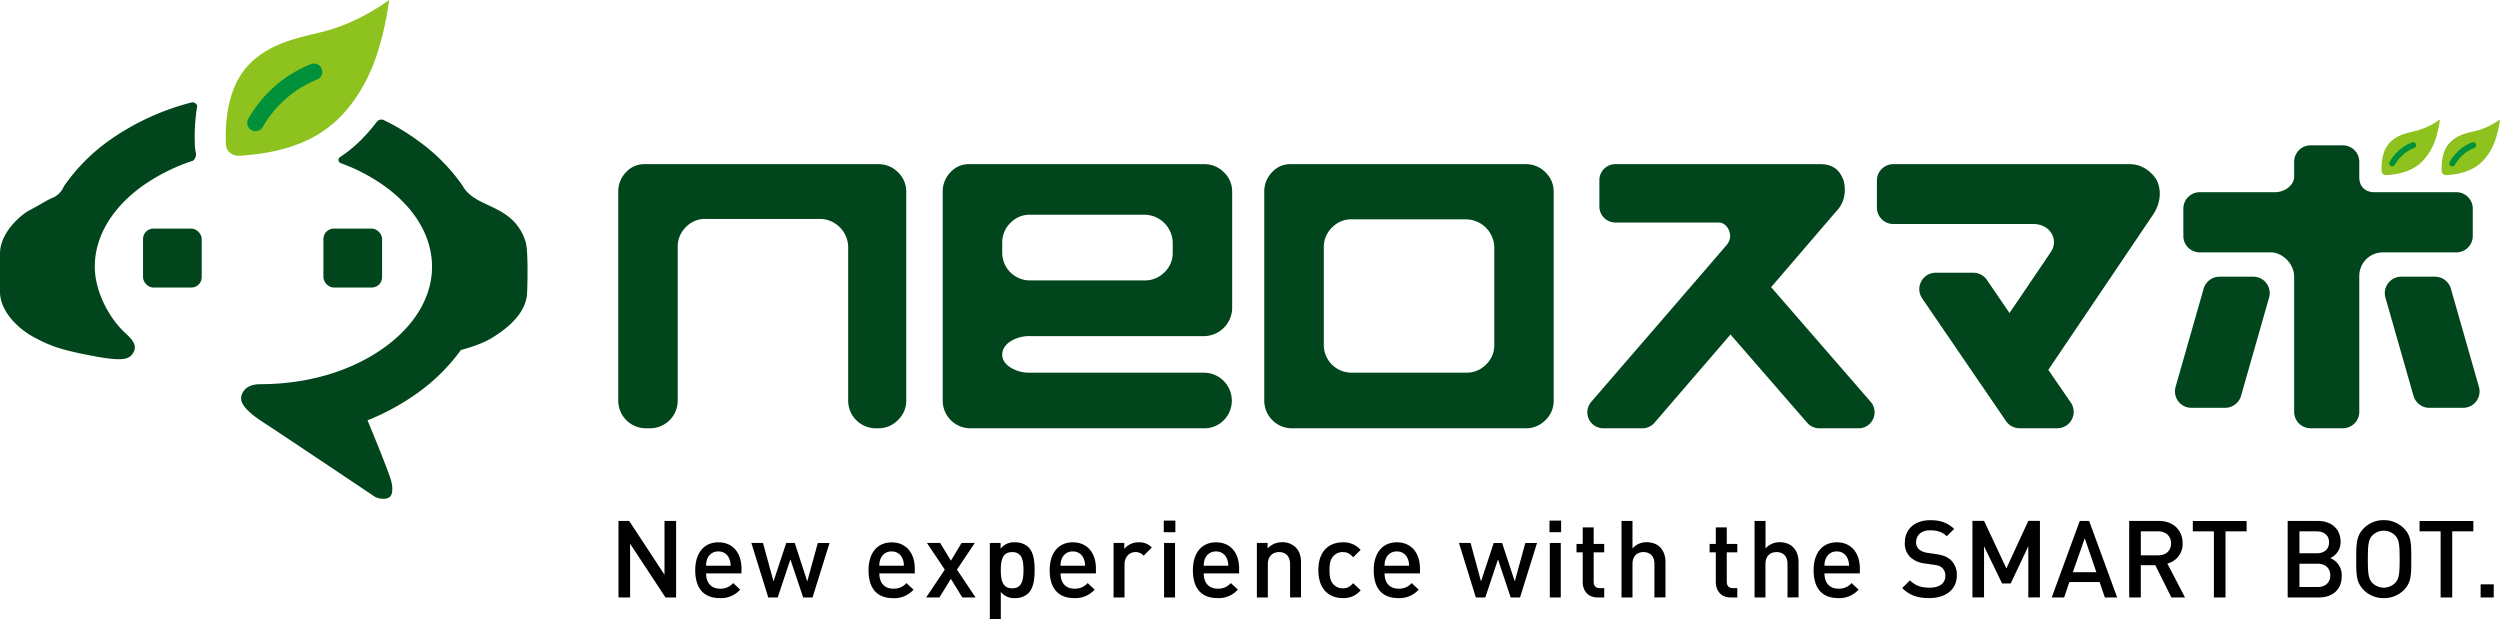 <svg xmlns="http://www.w3.org/2000/svg" viewBox="0 0 1208.28 299.41"><defs><style>.cls-1{fill:#00451b;}.cls-2{fill:#8dc21f;}.cls-3{fill:#00913a;}</style></defs><title>アセット 2</title><g id="レイヤー_2" data-name="レイヤー 2"><g id="レイヤー_1-2" data-name="レイヤー 1"><path d="M321.63,288.76l-17.1-26v26h-5.61v-37h5.15l17.09,26v-26h5.61v37Z"/><path d="M341.27,277.12c0,4.52,2.39,7.38,6.7,7.38a7.87,7.87,0,0,0,6.39-2.7l3.38,3.17a12.37,12.37,0,0,1-9.87,4.1c-6.6,0-11.85-3.48-11.85-13.51,0-8.52,4.42-13.45,11.17-13.45,7.07,0,11.17,5.19,11.17,12.67v2.34Zm11.12-7.27a5.42,5.42,0,0,0-5.2-3.33,5.51,5.51,0,0,0-5.25,3.33,8.26,8.26,0,0,0-.67,3.58h11.84A8.24,8.24,0,0,0,352.39,269.85Z"/><path d="M392.71,288.76h-4.52L382,270.37l-6.13,18.39H371.3l-8.16-26.34h5.62L373.85,281,380,262.42h4.1L390.16,281l5.09-18.55h5.67Z"/><path d="M425,277.12c0,4.52,2.39,7.38,6.7,7.38a7.87,7.87,0,0,0,6.39-2.7L441.5,285a12.37,12.37,0,0,1-9.87,4.1c-6.6,0-11.85-3.48-11.85-13.51,0-8.52,4.42-13.45,11.17-13.45,7.07,0,11.17,5.19,11.17,12.67v2.34Zm11.12-7.27a5.44,5.44,0,0,0-5.2-3.33,5.5,5.5,0,0,0-5.25,3.33,8.26,8.26,0,0,0-.67,3.58h11.84A8.24,8.24,0,0,0,436.15,269.85Z"/><path d="M465.09,288.76l-5.51-9-5.56,9h-6.39l9-13.46L448,262.42h6.39l5.2,8.57,5.14-8.57h6.39l-8.62,12.88,9,13.46Z"/><path d="M497,286.73a9,9,0,0,1-6.39,2.34,8.2,8.2,0,0,1-6.91-3v13.35h-5.3v-37h5.2v2.8a8.09,8.09,0,0,1,7-3.11,9.13,9.13,0,0,1,6.44,2.33c2.65,2.65,3,7.12,3,11.12S499.64,284.08,497,286.73Zm-7.79-19.9c-4.78,0-5.51,4.06-5.51,8.73s.73,8.78,5.51,8.78,5.45-4.1,5.45-8.78S494,266.83,489.2,266.83Z"/><path d="M512.58,277.12c0,4.52,2.39,7.38,6.7,7.38a7.87,7.87,0,0,0,6.39-2.7l3.38,3.17a12.37,12.37,0,0,1-9.87,4.1c-6.6,0-11.85-3.48-11.85-13.51,0-8.52,4.42-13.45,11.17-13.45,7.07,0,11.17,5.19,11.17,12.67v2.34Zm11.12-7.27a5.42,5.42,0,0,0-5.2-3.33,5.51,5.51,0,0,0-5.25,3.33,8.26,8.26,0,0,0-.67,3.58h11.84A8.24,8.24,0,0,0,523.7,269.85Z"/><path d="M552.74,268.6a4.9,4.9,0,0,0-4-1.77c-2.85,0-5.24,2.29-5.24,5.93v16h-5.3V262.42h5.19v2.86a8.75,8.75,0,0,1,7-3.17,8.14,8.14,0,0,1,6.28,2.49Z"/><path d="M562.46,257.22v-5.61h5.61v5.61Zm.15,31.54V262.42h5.3v26.34Z"/><path d="M581.79,277.12c0,4.52,2.39,7.38,6.7,7.38a7.87,7.87,0,0,0,6.39-2.7l3.38,3.17a12.37,12.37,0,0,1-9.87,4.1c-6.6,0-11.85-3.48-11.85-13.51,0-8.52,4.42-13.45,11.17-13.45,7.07,0,11.17,5.19,11.17,12.67v2.34Zm11.12-7.27a5.42,5.42,0,0,0-5.2-3.33,5.51,5.51,0,0,0-5.25,3.33,8.26,8.26,0,0,0-.67,3.58h11.84A8.24,8.24,0,0,0,592.91,269.85Z"/><path d="M623.51,288.76V272.7c0-4.1-2.34-5.87-5.3-5.87s-5.45,1.82-5.45,5.87v16.06h-5.3V262.42h5.19v2.65a9.41,9.41,0,0,1,7-3,9.12,9.12,0,0,1,6.49,2.39c2,2,2.65,4.46,2.65,7.43v16.83Z"/><path d="M648.92,289.07c-5.92,0-11.74-3.64-11.74-13.51s5.82-13.45,11.74-13.45a10.84,10.84,0,0,1,8.68,3.68L654,269.33c-1.66-1.82-3-2.5-5-2.5a6,6,0,0,0-4.89,2.34c-1.14,1.46-1.55,3.33-1.55,6.39s.41,5,1.55,6.45a6,6,0,0,0,4.89,2.33c2.08,0,3.38-.67,5-2.49l3.64,3.48A10.86,10.86,0,0,1,648.92,289.07Z"/><path d="M669.18,277.12c0,4.52,2.39,7.38,6.71,7.38a7.87,7.87,0,0,0,6.39-2.7l3.37,3.17a12.35,12.35,0,0,1-9.87,4.1c-6.6,0-11.84-3.48-11.84-13.51,0-8.52,4.41-13.45,11.17-13.45,7.06,0,11.17,5.19,11.17,12.67v2.34Zm11.12-7.27a5.42,5.42,0,0,0-5.19-3.33,5.49,5.49,0,0,0-5.25,3.33,8.26,8.26,0,0,0-.68,3.58H681A8.24,8.24,0,0,0,680.3,269.85Z"/><path d="M734.65,288.76h-4.52L724,270.37l-6.13,18.39h-4.58l-8.15-26.34h5.61L715.79,281l6.13-18.55H726L732.1,281l5.1-18.55h5.66Z"/><path d="M748.89,257.22v-5.61h5.61v5.61Zm.15,31.54V262.42h5.3v26.34Z"/><path d="M772.17,288.76c-4.94,0-7.23-3.53-7.23-7.33V266.94h-3v-4.05h3v-8h5.3v8h5.1v4.05h-5.1v14.23c0,1.93.94,3.07,2.91,3.07h2.19v4.52Z"/><path d="M799.6,288.76V272.6c0-4-2.34-5.77-5.3-5.77S789,268.65,789,272.6v16.16h-5.3v-37H789v13.3a9,9,0,0,1,6.81-3c5.87,0,9.14,3.94,9.14,9.66v17Z"/><path d="M836.49,288.76c-4.93,0-7.22-3.53-7.22-7.33V266.94h-3v-4.05h3v-8h5.3v8h5.09v4.05h-5.09v14.23c0,1.93.93,3.07,2.91,3.07h2.18v4.52Z"/><path d="M863.93,288.76V272.6c0-4-2.34-5.77-5.3-5.77s-5.36,1.82-5.36,5.77v16.16H848v-37h5.3v13.3a9,9,0,0,1,6.81-3c5.87,0,9.15,3.94,9.15,9.66v17Z"/><path d="M881.8,277.12c0,4.52,2.39,7.38,6.7,7.38a7.87,7.87,0,0,0,6.39-2.7l3.38,3.17a12.37,12.37,0,0,1-9.87,4.1c-6.6,0-11.85-3.48-11.85-13.51,0-8.52,4.42-13.45,11.17-13.45,7.07,0,11.17,5.19,11.17,12.67v2.34Zm11.12-7.27a5.42,5.42,0,0,0-5.2-3.33,5.49,5.49,0,0,0-5.24,3.33,8.26,8.26,0,0,0-.68,3.58h11.85A8.39,8.39,0,0,0,892.92,269.85Z"/><path d="M932.46,289.07c-5.56,0-9.56-1.3-13.09-4.88l3.74-3.69c2.7,2.7,5.66,3.53,9.45,3.53,4.84,0,7.64-2.08,7.64-5.66a5,5,0,0,0-1.45-3.85c-.94-.88-1.87-1.24-4.06-1.56l-4.36-.62a12.6,12.6,0,0,1-7-3,9.19,9.19,0,0,1-2.71-7.07c0-6.44,4.68-10.86,12.37-10.86,4.88,0,8.31,1.25,11.48,4.21l-3.58,3.54c-2.29-2.19-4.94-2.86-8.06-2.86-4.36,0-6.75,2.49-6.75,5.77a4.4,4.4,0,0,0,1.4,3.43,8.28,8.28,0,0,0,4.16,1.71l4.21.62c3.43.52,5.35,1.35,6.91,2.76a9.67,9.67,0,0,1,3,7.58C945.76,285,940.2,289.07,932.46,289.07Z"/><path d="M980.31,288.76V264l-8.52,18h-4.15l-8.73-18v24.73H953.3v-37h5.61l10.8,23,10.6-23h5.61v37Z"/><path d="M1017.31,288.76l-2.55-7.43h-14.6l-2.54,7.43h-6l13.56-37h4.52l13.56,37Zm-9.72-28.63-5.76,16.42h11.37Z"/><path d="M1049.47,288.76l-7.79-15.59h-7v15.59h-5.62v-37h14.34c7,0,11.49,4.52,11.49,10.8a9.72,9.72,0,0,1-7.38,9.82l8.52,16.37ZM1043,256.81h-8.31v11.58H1043c3.74,0,6.29-2.13,6.29-5.76S1046.72,256.81,1043,256.81Z"/><path d="M1075.61,256.81v31.95H1070V256.81h-10.19v-5h26v5Z"/><path d="M1120.66,288.76h-15v-37h14.4c6.85,0,11.17,3.89,11.17,10.13a8.37,8.37,0,0,1-5,7.84,8.81,8.81,0,0,1,5.56,8.58C1131.83,285.12,1127.2,288.76,1120.66,288.76Zm-1-31.95h-8.31v10.6h8.31c3.58,0,6-1.87,6-5.3S1123.2,256.81,1119.62,256.81Zm.52,15.64h-8.83v11.27h8.83c3.89,0,6.08-2.39,6.08-5.66S1124,272.45,1120.14,272.45Z"/><path d="M1161.86,285.12a13.35,13.35,0,0,1-9.77,3.95,13.2,13.2,0,0,1-9.71-3.95c-3.64-3.63-3.59-7.74-3.59-14.86s0-11.22,3.59-14.86a13.23,13.23,0,0,1,9.71-4,13.39,13.39,0,0,1,9.77,4c3.64,3.64,3.53,7.75,3.53,14.86S1165.5,281.49,1161.86,285.12Zm-4.26-26.34a7.76,7.76,0,0,0-11,0c-1.82,2-2.19,4.05-2.19,11.48s.37,9.51,2.19,11.49a7.79,7.79,0,0,0,11,0c1.82-2,2.18-4.06,2.18-11.49S1159.42,260.76,1157.6,258.78Z"/><path d="M1185.19,256.81v31.95h-5.61V256.81H1169.4v-5h26v5Z"/><path d="M1198.91,288.76v-6.34h6.34v6.34Z"/><path class="cls-1" d="M856,138.79l31.78-37c5.05-5.26,4.11-12.83,2.85-15.56s-3.5-6.9-11-6.9H780.73A7.74,7.74,0,0,0,773,87.07V99.81a7.74,7.74,0,0,0,7.73,7.73h50c4.13,0,7.57,6.31,3.92,10.68s-65.59,76-65.59,76A7.73,7.73,0,0,0,774.93,207h18.85a7.75,7.75,0,0,0,5.85-2.68l36.74-42.65,37.09,42.68a7.74,7.74,0,0,0,5.83,2.65h19a7.73,7.73,0,0,0,5.83-12.8Z"/><path class="cls-1" d="M1029.49,79.34H915.06a7.94,7.94,0,0,0-7.93,7.93v13.07a7.94,7.94,0,0,0,7.93,7.93h67.69c8.23,0,12.33,7.64,8.55,13.35s-20.09,29.67-20.09,29.67l-10.91-16a7.92,7.92,0,0,0-6.56-3.48H935.52A7.93,7.93,0,0,0,929,144.21l40.54,59.31a7.91,7.91,0,0,0,6.55,3.46h18.22a7.93,7.93,0,0,0,6.53-12.43l-10.87-15.79,51-75.56c4.5-7.42,2.73-13.59,1.35-16.19S1036.23,79.34,1029.49,79.34Z"/><path class="cls-1" d="M424.61,79.34H311.27a11.74,11.74,0,0,0-8.73,3.92,13.27,13.27,0,0,0-3.74,9.51V193.49A13.38,13.38,0,0,0,312.24,207h1.87a13.38,13.38,0,0,0,13.43-13.46V119.22a13.08,13.08,0,0,1,3.92-9.42,12.76,12.76,0,0,1,9.51-4H396.5a13.79,13.79,0,0,1,13.43,13.46v74.27A13.38,13.38,0,0,0,423.37,207h1.24A13,13,0,0,0,434,203a12.75,12.75,0,0,0,4-9.51V92.77a12.75,12.75,0,0,0-4-9.51A13.06,13.06,0,0,0,424.61,79.34Z"/><path class="cls-1" d="M582.09,79.34h-114a11.74,11.74,0,0,0-8.73,3.92,13.27,13.27,0,0,0-3.74,9.51V193.52A13.38,13.38,0,0,0,469.09,207h113a13,13,0,0,0,9.4-3.92,13.5,13.5,0,0,0-9.4-22.95H497.83a16.91,16.91,0,0,1-9.52-2.57c-2.62-1.71-3.92-3.77-3.92-6.16s1.3-4.66,3.92-6.38a17,17,0,0,1,9.52-2.57h84.26A13.77,13.77,0,0,0,595.52,149V92.77a12.75,12.75,0,0,0-4-9.51A13.06,13.06,0,0,0,582.09,79.34ZM566.78,122.1a12.75,12.75,0,0,1-4,9.51,13.06,13.06,0,0,1-9.4,3.92H497.83a13.38,13.38,0,0,1-13.44-13.43v-4.92a13,13,0,0,1,3.92-9.4,12.76,12.76,0,0,1,9.52-4h55.52a13.77,13.77,0,0,1,13.43,13.43Z"/><path class="cls-1" d="M746.91,83.26a13.06,13.06,0,0,0-9.4-3.92h-114a11.71,11.71,0,0,0-8.73,3.92,13.24,13.24,0,0,0-3.75,9.51V193.55A13.38,13.38,0,0,0,624.51,207h113a13.06,13.06,0,0,0,9.4-3.92,12.75,12.75,0,0,0,4-9.51V92.77A12.75,12.75,0,0,0,746.91,83.26Zm-24.7,83.42a12.78,12.78,0,0,1-4,9.52,13.05,13.05,0,0,1-9.4,3.91H653.25a13.37,13.37,0,0,1-13.44-13.43V119.42a13.06,13.06,0,0,1,3.92-9.4,12.77,12.77,0,0,1,9.52-4h55.52a13.81,13.81,0,0,1,13.44,13.44Z"/><rect class="cls-1" x="69.12" y="110.49" width="28.37" height="28.48" rx="5"/><rect class="cls-1" x="156.31" y="110.49" width="28.37" height="28.48" rx="5"/><path class="cls-1" d="M254,116.7c-3.84-11.82-12.82-15-19.77-18.38-3.88-1.85-8.28-4.18-10.57-8.46a89.74,89.74,0,0,0-21.46-21.73A102.79,102.79,0,0,0,185.8,58.2a2.83,2.83,0,0,0-3.59.55,84.94,84.94,0,0,1-9.3,10.44,66.7,66.7,0,0,1-8.83,6.92,1.67,1.67,0,0,0,.8,2.8c1.22.44,4.24,1.67,4.24,1.67a88.83,88.83,0,0,1,17,9.53c14.63,10.67,22.69,24.44,22.69,38.78s-8.06,28.12-22.69,38.79c-15.93,11.61-37.33,18-60.26,18-3.86,0-7.43,1.18-8.92,4.82s1,7.65,10.88,14c5.28,3.38,47.47,31.63,53.13,35.44,1.62,1.09,5.79,1.88,7.6.07,1.61-1.62,1.07-5.79.38-8.06-1.48-4.79-7.46-19.54-11.3-28.8a113.87,113.87,0,0,0,24.51-13.47,90.85,90.85,0,0,0,20.62-20.52s9.11-2.25,14.86-5.76c8.67-5.29,17.16-12.77,17.16-22.67C254.82,140.71,255.49,121.36,254,116.7Z"/><path class="cls-1" d="M94.74,74.31a21.16,21.16,0,0,1-.56-4.17,93.55,93.55,0,0,1,1.11-18.83c.15-.88-1.52-2.1-2.51-1.84A120.24,120.24,0,0,0,52.45,68.13,89.88,89.88,0,0,0,30.9,90a10.31,10.31,0,0,1-6.07,5.85c-2.43,1.09-5.81,3.29-10.37,5.65S0,112.58,0,122.48V141c0,9.9,9.5,18.23,15.93,21.71,7.06,3.82,11.48,5.74,23.74,8.29,19.24,4,22.93,3.2,25-1,1.55-3.18-.71-5.93-4.07-9-8.27-7.59-14.79-20.59-14.79-32.09,0-14.34,8.06-28.11,22.69-38.78A92.22,92.22,0,0,1,93.18,77.7h0C94,77.45,95,75.22,94.74,74.31Z"/><path class="cls-2" d="M188.05,0a144.37,144.37,0,0,1-6.25,27.47c-4,11.5-10.22,22.41-19.15,30.77C148,72,127.79,74.44,116.07,75.27l-.33,0c-4.17.15-6.46-2.62-6.57-5.7-.33-9.08.14-27.61,11.84-39.06,11.26-11,26.43-12.72,37.27-15.77C174.85,10.1,188.05,0,188.05,0"/><path class="cls-3" d="M123.63,63.41a3.94,3.94,0,0,1-1.91-.42,4,4,0,0,1-1.82-5.34A60.32,60.32,0,0,1,150.26,31a4,4,0,0,1,3,7.43,53.24,53.24,0,0,0-26.16,22.76A4,4,0,0,1,123.63,63.41Z"/><path class="cls-1" d="M1198.1,187h0l-13.57-47.52a8,8,0,0,0-7.63-5.75h-16.36a7.93,7.93,0,0,0-7.63,10.11l13.58,47.52a8,8,0,0,0,7.63,5.75h16.36a7.93,7.93,0,0,0,7.62-10.1Z"/><path class="cls-1" d="M1089.05,133.73h-16.37a8,8,0,0,0-7.62,5.75L1051.48,187a7.94,7.94,0,0,0,7.63,10.1h16.37a8,8,0,0,0,7.63-5.75l13.57-47.53a7.94,7.94,0,0,0-7.63-10.1Z"/><path class="cls-1" d="M1195.12,114.06V100.82a7.94,7.94,0,0,0-7.93-7.93H1147.7c-5.31,0-7.43-3.44-7.43-7.21v-7.5a7.93,7.93,0,0,0-7.93-7.93h-15.62a7.94,7.94,0,0,0-7.93,7.93v7.28c0,3.66-4.07,7.43-9.28,7.43h-36.34a7.94,7.94,0,0,0-7.93,7.93v13.24a7.94,7.94,0,0,0,7.93,7.93h34.46c5.2,0,11.16,5.15,11.16,11.86v65.2a7.94,7.94,0,0,0,7.93,7.93h15.62a7.93,7.93,0,0,0,7.93-7.93V133.42a11.35,11.35,0,0,1,11.3-11.43h35.62A7.94,7.94,0,0,0,1195.12,114.06Z"/><path class="cls-2" d="M1179.26,57.72a52.43,52.43,0,0,1-2.23,9.82,27.09,27.09,0,0,1-6.85,11c-5.23,4.9-12.46,5.8-16.65,6.1h-.12a2.1,2.1,0,0,1-2.35-2c-.12-3.25,0-9.88,4.23-14,4-4,9.45-4.56,13.32-5.65a35.64,35.64,0,0,0,10.65-5.28"/><path class="cls-3" d="M1156.23,80.4a1.43,1.43,0,0,1-1.33-2.06,21.52,21.52,0,0,1,10.85-9.53,1.43,1.43,0,1,1,1.06,2.66,19,19,0,0,0-9.35,8.14A1.42,1.42,0,0,1,1156.23,80.4Z"/><path class="cls-2" d="M1208.28,57.72a51.51,51.51,0,0,1-2.23,9.82,27,27,0,0,1-6.84,11c-5.24,4.9-12.46,5.8-16.66,6.1h-.11a2.1,2.1,0,0,1-2.36-2c-.12-3.25.05-9.88,4.23-14s9.45-4.56,13.33-5.65a35.66,35.66,0,0,0,10.64-5.28"/><path class="cls-3" d="M1185.25,80.4a1.4,1.4,0,0,1-.68-.15,1.42,1.42,0,0,1-.65-1.91,21.58,21.58,0,0,1,10.85-9.53,1.43,1.43,0,0,1,1.07,2.66,18.93,18.93,0,0,0-9.35,8.14A1.44,1.44,0,0,1,1185.25,80.4Z"/></g></g></svg>